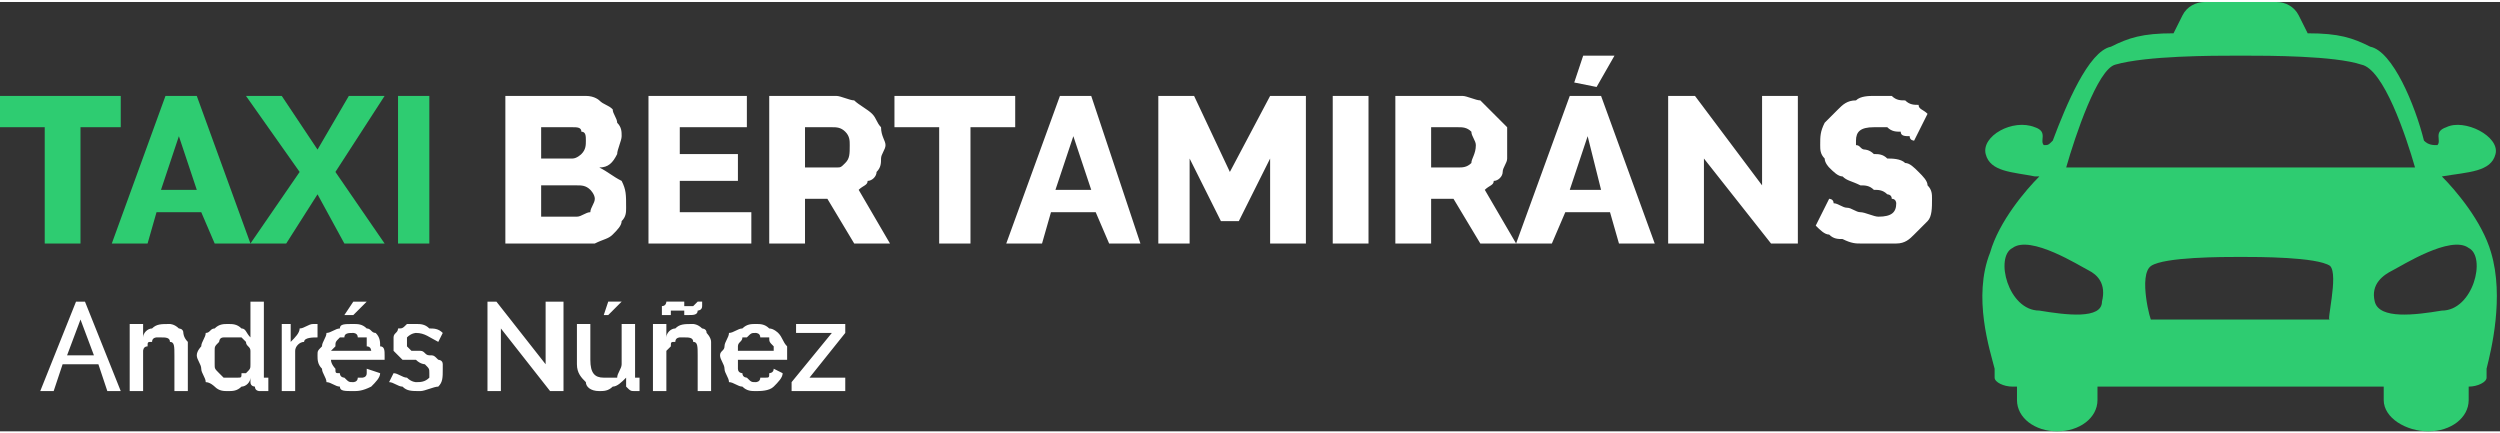 <?xml version="1.0" encoding="UTF-8"?>
<!DOCTYPE svg PUBLIC "-//W3C//DTD SVG 1.1//EN" "http://www.w3.org/Graphics/SVG/1.1/DTD/svg11.dtd">
<!-- Creator: CorelDRAW X8 -->
<svg xmlns="http://www.w3.org/2000/svg" xml:space="preserve" width="600px" height="104px" version="1.1" style="shape-rendering:geometricPrecision; text-rendering:geometricPrecision; image-rendering:optimizeQuality; fill-rule:evenodd; clip-rule:evenodd"
viewBox="0 0 559 96"
 xmlns:xlink="http://www.w3.org/1999/xlink">
 <rect x="0" y="0" width="559" height="96" fill="#333333" stroke="none"/>
 <defs>
  <style type="text/css">
   <![CDATA[
    .fil0 {fill:#2ECC71}
    .fil1 {fill:white}
   ]]>
  </style>
 </defs>
 <g id="Capa_x0020_1">
  <path class="fil0" d="M546 69c-6,1 -14,2 -15,-2 -1,-4 2,-6 4,-7 2,-1 13,-8 17,-5 4,2 1,14 -6,14l0 0zm-25 2l-40 0c0,1 -3,-10 0,-12 3,-2 16,-2 20,-2 4,0 17,0 20,2 2,2 -1,13 0,12l0 0zm-51 -4c0,4 -8,3 -14,2 -7,0 -10,-12 -6,-14 4,-3 15,4 17,5 2,1 4,3 3,7l0 0zm3 -53c7,-2 22,-2 27,-2l0 0c0,0 1,0 1,0 0,0 1,0 1,0l0 0c5,0 20,0 26,2 5,1 10,16 12,23l-39 0 0 0 -39 0c2,-7 7,-22 11,-23l0 0zm84 42c-2,-7 -8,-14 -11,-17l0 0c6,-1 11,-1 12,-5 1,-4 -7,-8 -11,-6 -3,1 -1,3 -2,4 -1,0 -2,0 -3,-1 -2,-8 -7,-20 -12,-21 -4,-2 -7,-3 -14,-3l-2 -4c-1,-2 -3,-3 -5,-3l-16 0c-2,0 -4,1 -5,3l-2 4c-7,0 -10,1 -14,3 -5,1 -10,13 -13,21 -1,1 -1,1 -2,1 -1,-1 1,-3 -2,-4 -5,-2 -12,2 -11,6 1,4 6,4 11,5l1 0c-3,3 -9,10 -11,17 -4,10 0,22 1,26l0 2 0 0c0,1 2,2 4,2l1 0 0 3c0,4 4,7 9,7 5,0 9,-3 9,-7l0 -3 64 0 0 3c0,4 5,7 10,7 5,0 9,-3 9,-7l0 -3c2,0 4,-1 4,-2l0 0 0 -2c1,-4 4,-16 1,-26l0 0z"/>
  <path class="fil0" d="M27 28l-9 0 0 26 -8 0 0 -26 -10 0 0 -7 27 0 0 7zm10 -7l7 0 12 33 -8 0 -3 -7 -10 0 -2 7 -8 0 12 -33zm7 21l-4 -12 -4 12 8 0zm19 -21l8 12 7 -12 8 0 -11 17 11 16 -9 0 -6 -11 -7 11 -8 0 11 -16 -12 -17 8 0 0 0zm26 33l0 -33 7 0 0 33 -7 0z"/>
  <path class="fil1" d="M140 46c0,1 0,2 -1,3 0,1 -1,2 -2,3 -1,1 -2,1 -4,2 -1,0 -2,0 -4,0l-16 0 0 -33 18 0c2,0 3,1 3,1 1,1 2,1 3,2 0,1 1,2 1,3 1,1 1,2 1,3 0,1 -1,3 -1,4 -1,2 -2,3 -4,3 2,1 3,2 5,3 1,2 1,3 1,6l0 0zm-7 -2c0,-1 -1,-2 -1,-2 -1,-1 -2,-1 -3,-1l-8 0 0 7 8 0c1,0 2,-1 3,-1 0,-1 1,-2 1,-3l0 0zm-12 -16l0 7 7 0c1,0 2,-1 2,-1 1,-1 1,-2 1,-3 0,-1 0,-2 -1,-2 0,-1 -1,-1 -2,-1l-7 0 0 0zm47 19l0 7 -23 0 0 -33 22 0 0 7 -15 0 0 6 13 0 0 6 -13 0 0 7 16 0 0 0zm4 7l0 -33 15 0c1,0 3,1 4,1 1,1 3,2 4,3 1,1 1,2 2,3 0,2 1,3 1,4 0,1 -1,2 -1,3 0,1 0,2 -1,3 0,1 -1,2 -2,2 0,1 -1,1 -2,2l7 12 -8 0 -6 -10 -5 0 0 10 -8 0 0 0zm8 -17l7 0c1,0 1,0 2,-1 1,-1 1,-2 1,-4 0,-1 0,-2 -1,-3 -1,-1 -2,-1 -3,-1l-6 0 0 9 0 0zm47 -9l-10 0 0 26 -7 0 0 -26 -10 0 0 -7 27 0 0 7zm10 -7l7 0 11 33 -7 0 -3 -7 -10 0 -2 7 -8 0 12 -33zm7 21l-4 -12 -4 12 8 0zm40 12l0 -19 -7 14 -4 0 -7 -14 0 19 -7 0 0 -33 8 0 8 17 9 -17 8 0 0 33 -8 0zm14 0l0 -33 8 0 0 33 -8 0zm14 0l0 -33 15 0c1,0 3,1 4,1 1,1 2,2 3,3 1,1 2,2 3,3 0,2 0,3 0,4 0,1 0,2 0,3 0,1 -1,2 -1,3 0,1 -1,2 -2,2 0,1 -1,1 -2,2l7 12 -8 0 -6 -10 -5 0 0 10 -8 0 0 0zm8 -17l6 0c1,0 2,0 3,-1 0,-1 1,-2 1,-4 0,-1 -1,-2 -1,-3 -1,-1 -2,-1 -3,-1l-6 0 0 9 0 0zm31 -16l7 0 12 33 -8 0 -2 -7 -10 0 -3 7 -8 0 12 -33zm7 21l-3 -12 -4 12 7 0zm-1 -23l-5 -1 2 -6 7 0 -4 7zm24 16l0 19 -8 0 0 -33 6 0 15 20 0 -20 8 0 0 33 -6 0 -15 -19zm47 -4c0,0 -1,0 -1,-1 -1,0 -2,0 -2,-1 -1,0 -2,0 -3,-1 -1,0 -2,0 -3,0 -3,0 -4,1 -4,3 0,0 0,1 0,1 1,0 1,1 2,1 0,0 1,0 2,1 1,0 2,0 3,1 1,0 3,0 4,1 1,0 2,1 3,2 1,1 2,2 2,3 1,1 1,2 1,3 0,2 0,4 -1,5 -1,1 -2,2 -3,3 -1,1 -2,2 -4,2 -1,0 -3,0 -4,0 -1,0 -3,0 -4,0 -1,0 -2,0 -4,-1 -1,0 -2,0 -3,-1 -1,0 -2,-1 -3,-2l3 -6c0,0 1,0 1,1 1,0 2,1 3,1 1,0 2,1 3,1 1,0 3,1 4,1 3,0 4,-1 4,-3 0,0 0,-1 -1,-1 0,-1 -1,-1 -1,-1 -1,-1 -2,-1 -3,-1 -1,-1 -2,-1 -3,-1 -2,-1 -3,-1 -4,-2 -1,0 -2,-1 -3,-2 0,0 -1,-1 -1,-2 -1,-1 -1,-2 -1,-3 0,-2 0,-3 1,-5 1,-1 2,-2 3,-3 1,-1 2,-2 4,-2 1,-1 3,-1 4,-1 1,0 2,0 4,0 1,1 2,1 3,1 1,1 2,1 3,1 0,1 1,1 2,2l-3 6z"/>
  <path class="fil1" d="M17 67l2 0 8 20 -3 0 -2 -6 -8 0 -2 6 -3 0 8 -20zm4 12l-3 -8 -3 8 6 0zm21 8l-3 0 0 -8c0,-2 0,-3 -1,-3 0,-1 -1,-1 -2,-1 0,0 -1,0 -1,0 0,0 -1,0 -1,1 -1,0 -1,0 -1,1 -1,0 -1,1 -1,1l0 9 -3 0 0 -15 3 0 0 3c0,-1 1,-2 2,-2 1,-1 2,-1 4,-1 0,0 1,0 2,1 0,0 1,0 1,1 0,0 0,1 1,2 0,0 0,1 0,2l0 9zm9 0c-1,0 -2,0 -3,-1 0,0 -1,-1 -2,-1 0,-1 -1,-2 -1,-3 0,-1 -1,-2 -1,-3 0,-1 1,-2 1,-2 0,-1 1,-2 1,-3 1,0 1,-1 2,-1 1,-1 2,-1 3,-1 1,0 2,0 3,1 1,0 1,1 2,2l0 -8 3 0 0 16c0,0 0,1 0,1 0,0 0,0 1,0l0 3c-1,0 -1,0 -1,0 0,0 0,0 -1,0 0,0 -1,0 -1,-1 0,0 -1,0 -1,-1l0 -1c0,1 -1,2 -2,2 -1,1 -2,1 -3,1l0 0zm1 -3c0,0 1,0 1,0 1,0 1,0 1,-1 1,0 1,0 1,0 1,-1 1,-1 1,-2l0 -3c0,-1 -1,-1 -1,-2 0,0 0,0 -1,-1 0,0 -1,0 -1,0 -1,0 -1,0 -1,0 -1,0 -2,0 -2,0 -1,0 -1,1 -1,1 -1,1 -1,1 -1,2 0,0 0,1 0,2 0,0 0,1 0,1 0,1 0,1 1,2 0,0 1,1 1,1 1,0 1,0 2,0l0 0zm19 -9c-1,0 -3,0 -3,1 -1,0 -2,1 -2,2l0 9 -3 0 0 -15 2 0 0 4c1,-1 2,-2 2,-3 1,0 2,-1 3,-1 0,0 0,0 0,0 0,0 1,0 1,0l0 3 0 0zm8 -5l-2 0 2 -3 3 0 -3 3zm0 17c-2,0 -3,0 -3,-1 -1,0 -2,-1 -3,-1 0,-1 -1,-2 -1,-3 -1,-1 -1,-2 -1,-3 0,-1 0,-1 1,-2 0,-1 1,-2 1,-3 1,0 2,-1 3,-1 0,-1 1,-1 3,-1 1,0 2,0 3,1 1,0 1,1 2,1 1,1 1,2 1,3 1,0 1,1 1,2 0,1 0,1 0,1 0,0 0,0 0,0l-12 0c0,1 1,2 1,2 0,1 0,1 1,1 0,1 1,1 1,1 1,1 1,1 2,1 0,0 1,0 1,-1 0,0 1,0 1,0 0,0 1,0 1,-1 0,0 0,0 0,-1l3 1c0,1 -1,2 -2,3 -2,1 -3,1 -4,1l0 0zm4 -9c0,0 0,-1 -1,-1 0,-1 0,-1 0,-2 -1,0 -1,0 -2,0 0,-1 -1,-1 -1,-1 -1,0 -2,0 -2,1 0,0 -1,0 -1,0 -1,1 -1,1 -1,2 0,0 -1,1 -1,1l9 0zm11 9c-2,0 -3,0 -4,-1 -1,0 -2,-1 -3,-1l1 -2c1,0 2,1 3,1 1,1 2,1 2,1 1,0 2,0 3,-1 0,0 0,-1 0,-1 0,-1 0,-1 -1,-2 0,0 -1,0 -2,-1 -1,0 -2,0 -3,0 0,0 -1,-1 -1,-1 0,0 -1,-1 -1,-1 0,0 0,-1 0,-1 0,-1 0,-2 0,-2 0,-1 1,-1 1,-2 1,0 1,0 2,-1 1,0 2,0 2,0 1,0 2,0 3,1 1,0 2,0 3,1l-1 2c-2,-1 -3,-2 -5,-2 0,0 -1,0 -2,1 0,0 0,1 0,1 0,0 0,1 0,1 0,0 0,0 0,0 1,1 1,1 1,1 1,0 1,0 2,0 1,0 1,1 2,1 1,0 1,0 2,1 0,0 1,0 1,1 0,0 0,1 0,1 0,2 0,3 -1,4 -1,0 -3,1 -4,1l0 0zm18 -14l0 14 -3 0 0 -20 2 0 11 14 0 -14 4 0 0 20 -3 0 -11 -14zm24 -3l-1 0 1 -3 3 0 -3 3zm-2 17c-2,0 -3,-1 -3,-2 -1,-1 -2,-2 -2,-4l0 -9 3 0 0 8c0,3 1,4 3,4 1,0 2,0 3,0 0,-1 1,-2 1,-3l0 -9 3 0 0 11c0,0 0,1 0,1 1,0 1,0 1,0l0 3c0,0 0,0 -1,0 0,0 0,0 0,0 -1,0 -1,0 -2,-1 0,0 0,0 0,-1l0 -1c-1,1 -2,2 -3,2 -1,1 -2,1 -3,1l0 0zm25 0l-3 0 0 -8c0,-2 0,-3 -1,-3 0,-1 -1,-1 -2,-1 0,0 -1,0 -1,0 0,0 -1,0 -1,1 -1,0 -1,0 -1,1 0,0 -1,1 -1,1l0 9 -3 0 0 -15 3 0 0 3c0,-1 1,-2 2,-2 1,-1 2,-1 4,-1 0,0 1,0 2,1 0,0 1,0 1,1 0,0 1,1 1,2 0,0 0,1 0,2l0 9zm-5 -17c0,0 0,0 -1,0 0,0 0,-1 0,-1 -1,0 -1,0 -1,0 -1,0 -1,0 -1,0 0,0 -1,0 -1,0 0,0 0,0 0,0 0,0 0,1 0,1 0,0 0,0 0,0l-2 0c0,0 0,0 0,-1 0,0 0,0 0,-1 1,0 1,-1 1,-1 1,0 1,0 2,0 0,0 1,0 1,0 0,0 0,0 1,0 0,1 0,1 0,1 1,0 1,0 1,0 1,0 1,0 1,0 0,0 0,0 1,-1 0,0 0,0 0,0 0,0 0,0 0,0l2 0c0,0 0,0 -1,0 0,1 0,1 0,1 0,1 -1,1 -1,1 0,1 -1,1 -2,1l0 0zm15 17c-1,0 -2,0 -3,-1 -1,0 -2,-1 -3,-1 0,-1 -1,-2 -1,-3 0,-1 -1,-2 -1,-3 0,-1 1,-1 1,-2 0,-1 1,-2 1,-3 1,0 2,-1 3,-1 1,-1 2,-1 3,-1 1,0 2,0 3,1 1,0 2,1 2,1 1,1 1,2 2,3 0,0 0,1 0,2 0,1 0,1 0,1 0,0 0,0 0,0l-11 0c0,1 0,2 0,2 0,1 1,1 1,1 0,1 1,1 1,1 1,1 1,1 2,1 0,0 1,0 1,-1 1,0 1,0 1,0 1,0 1,0 1,-1 0,0 1,0 1,-1l2 1c0,1 -1,2 -2,3 -1,1 -3,1 -4,1l0 0zm4 -9c0,0 0,-1 0,-1 -1,-1 -1,-1 -1,-2 -1,0 -1,0 -2,0 0,-1 -1,-1 -1,-1 -1,0 -1,0 -2,1 0,0 -1,0 -1,0 0,1 -1,1 -1,2 0,0 0,1 0,1l8 0zm4 7l9 -11 -8 0 0 -2 11 0 0 2 -8 10 8 0 0 3 -12 0 0 -2z"/>
 </g>
</svg>
